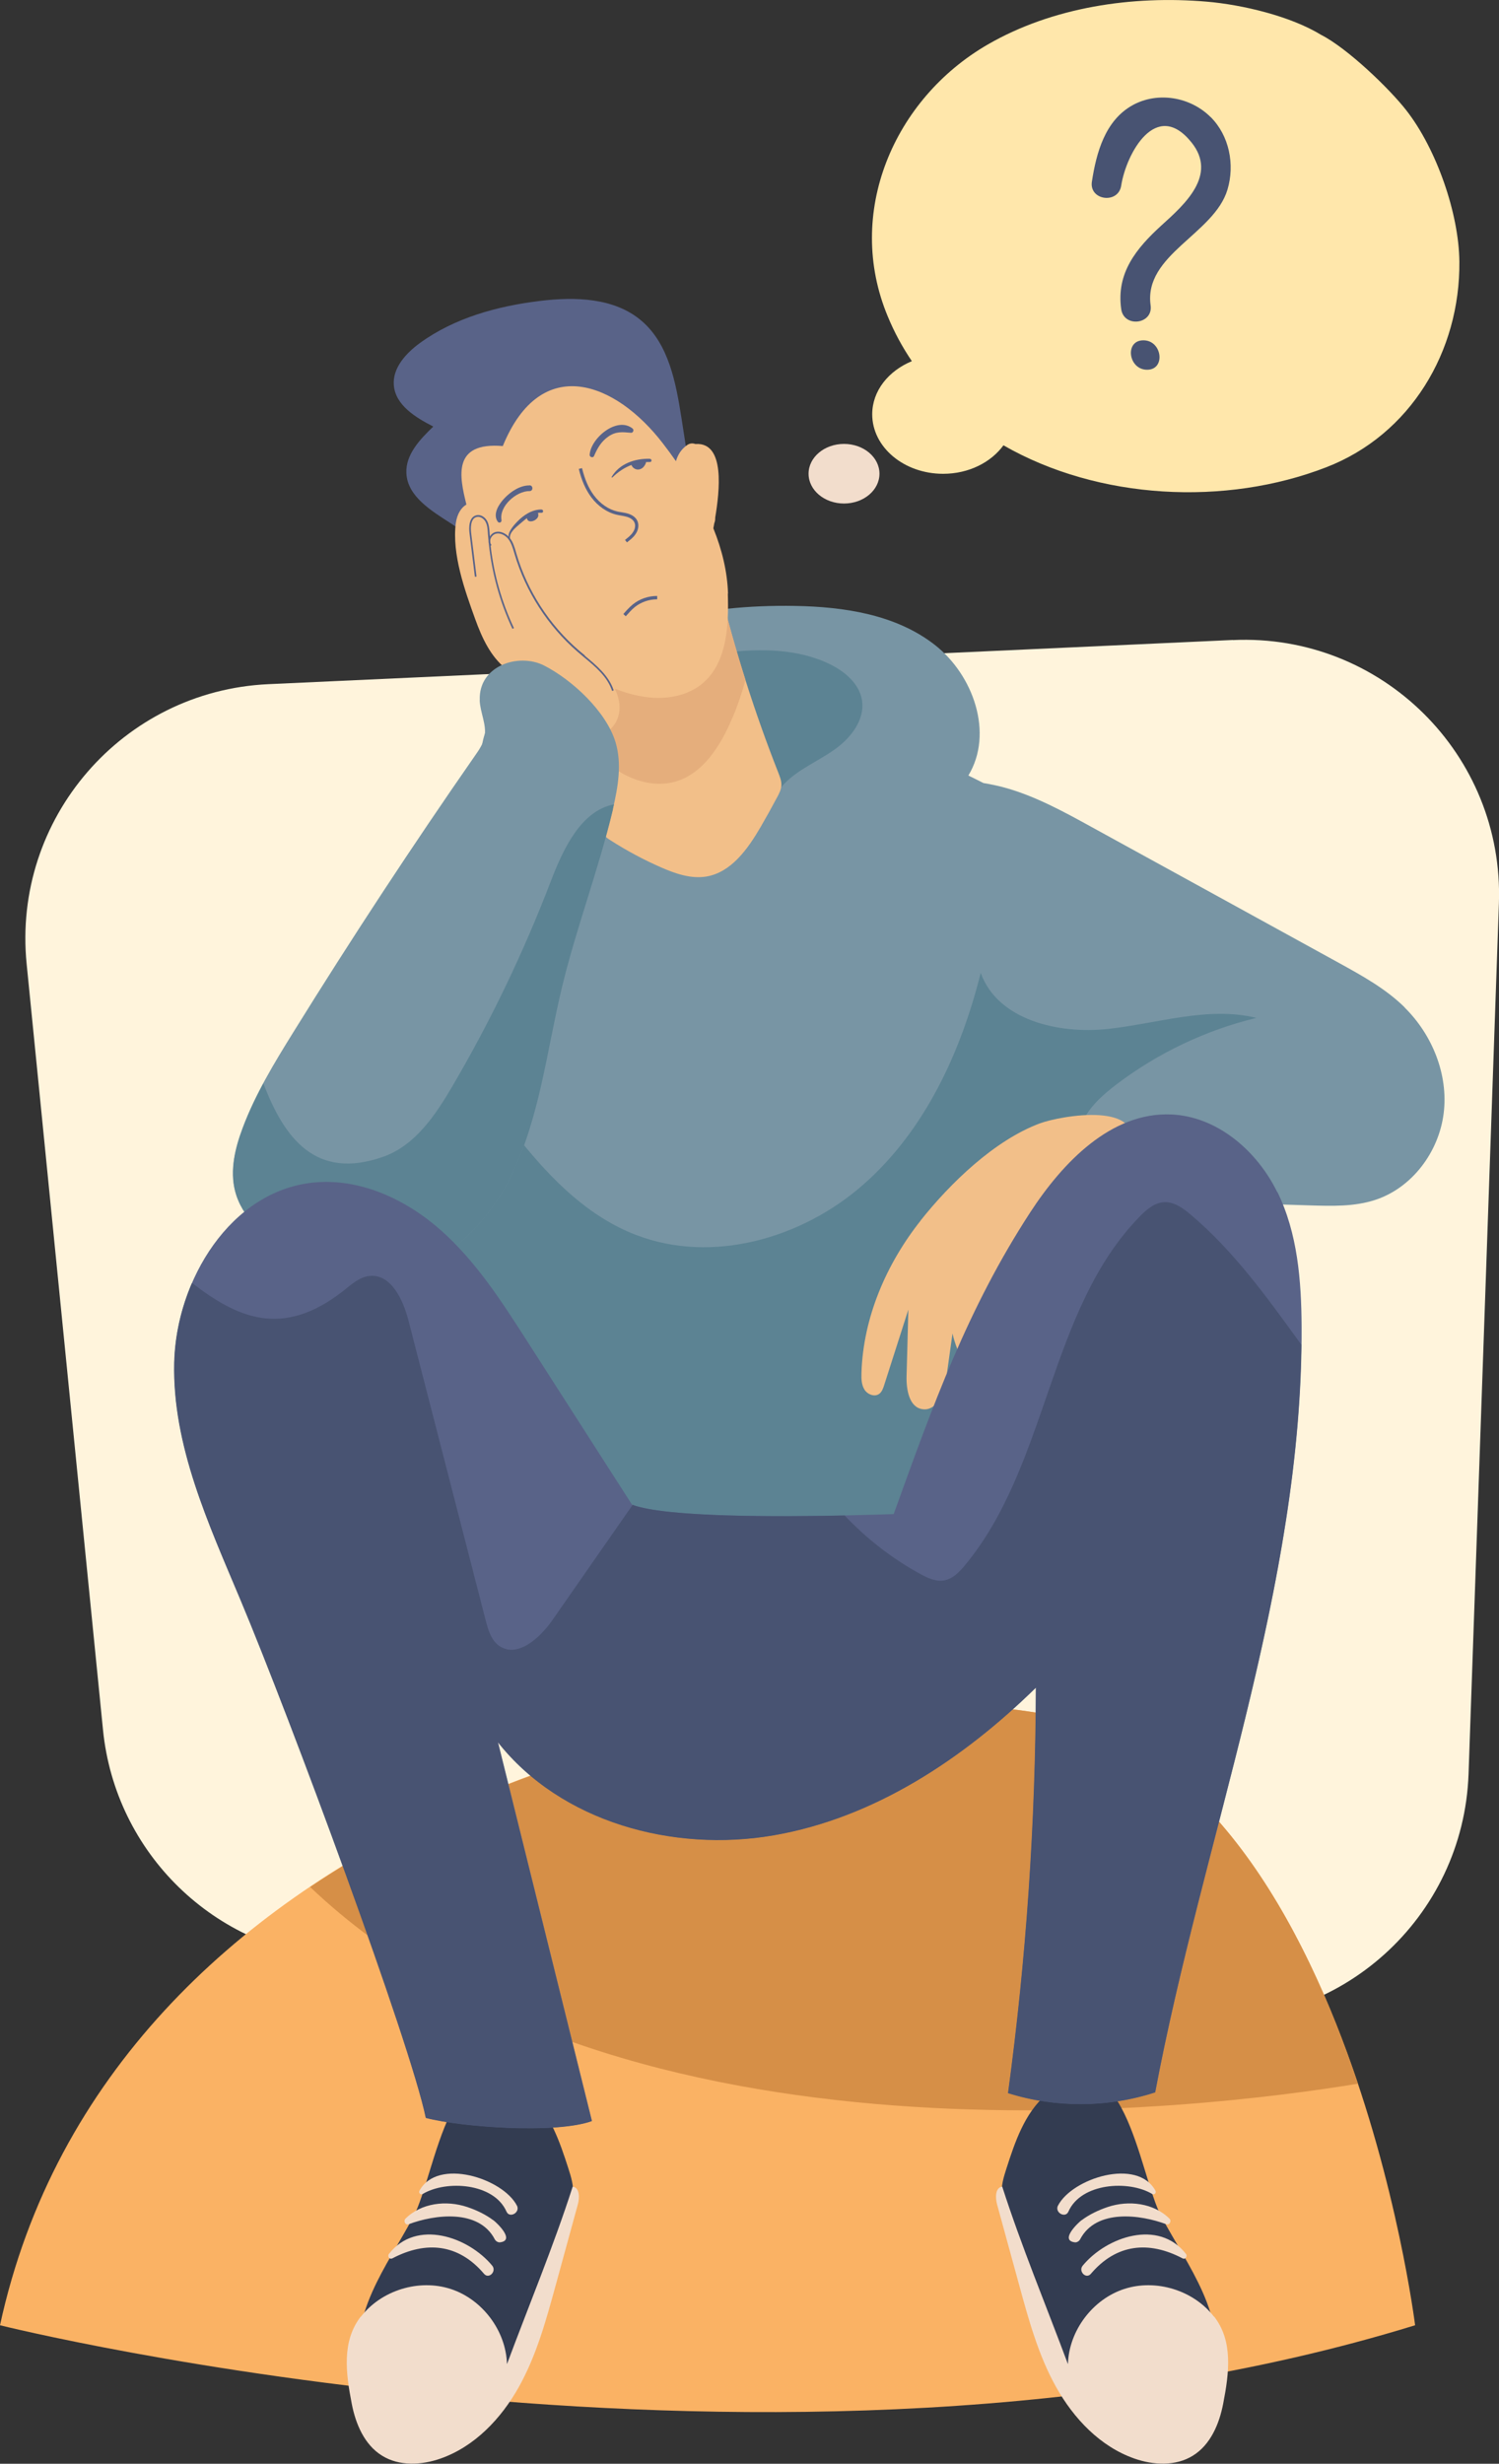<?xml version="1.0" encoding="UTF-8"?>
<svg id="Calque_2" data-name="Calque 2" xmlns="http://www.w3.org/2000/svg" viewBox="0 0 161.53 265.4">
  <rect x="0" y="0" width="161.53" height="265.4" fill="#333333" stroke="none"/>
  <defs>
    <style>
      .cls-1 {
        fill: #fab264;
      }

      .cls-1, .cls-2, .cls-3, .cls-4, .cls-5, .cls-6, .cls-7, .cls-8, .cls-9, .cls-10, .cls-11, .cls-12 {
        stroke-width: 0px;
      }

      .cls-2 {
        fill: #5c8393;
      }

      .cls-3 {
        fill: #485372;
      }

      .cls-4 {
        fill: #f2ddcc;
      }

      .cls-5 {
        fill: #e5ae7c;
      }

      .cls-6 {
        fill: #d68f47;
      }

      .cls-7 {
        fill: #333c51;
      }

      .cls-8 {
        fill: #fff4dc;
      }

      .cls-9 {
        fill: #596388;
      }

      .cls-10 {
        fill: #f2bf89;
      }

      .cls-11 {
        fill: #ffe7ab;
      }

      .cls-12 {
        fill: #7895a4;
      }
    </style>
  </defs>
  <g id="OBJECT">
    <g>
      <path class="cls-8" d="M132.84,68.94l-103.92,4.76c-15.71.72-27.61,14.48-26.05,30.13l8.23,82.52c1.33,13.3,12.04,23.71,25.38,24.65l92.42,6.5c15.5,1.09,28.8-10.89,29.35-26.41l3.27-93.78c.56-16.01-12.67-29.1-28.67-28.36Z"/>
      <g>
        <g>
          <path class="cls-1" d="M0,250.48c11.73-54.05,78.25-71.35,111.6-66,33.35,5.35,40.89,66,40.89,66-68.29,21.05-152.49,0-152.49,0Z"/>
          <path class="cls-6" d="M146.33,224.46c-5.75-17.17-16.29-37.02-34.72-39.98-20.37-3.27-53.11,1.94-78.19,18.79,33.41,31.79,96.53,23.89,112.91,21.19Z"/>
        </g>
        <g>
          <g>
            <path class="cls-7" d="M44.54,238.79c-1.45,2.73-3.19,5.3-4.44,8.13-1.25,2.82-1.99,6-1.29,9.01.69,3.01,3.08,5.76,6.14,6.17,2.73.37,5.43-1.15,7.22-3.25,1.78-2.1,2.81-4.71,3.81-7.28,1.76-4.52,3.52-9.04,5.27-13.55.2-.53.41-1.06.48-1.62.11-.95-.19-1.89-.48-2.8-.93-2.89-1.96-5.94-4.25-7.94-8.45-7.38-10.02,8.55-12.45,13.13Z"/>
            <path class="cls-4" d="M38.89,249.56c2.2-2.85,6.25-4.1,9.67-2.99,3.42,1.11,5.97,4.51,6.07,8.1,2.37-6.36,5-12.66,7.08-19.12.75.09.76,1.17.56,1.9-.8,2.91-1.59,5.81-2.39,8.72-1.03,3.76-2.07,7.56-3.97,10.96-1.9,3.4-4.76,6.42-8.44,7.71-2.05.72-4.45.84-6.3-.31-1.9-1.17-2.85-3.42-3.27-5.61-.64-3.3-1.08-6.71.97-9.37Z"/>
            <path class="cls-4" d="M53.04,244.06c-2.58-3.12-8.18-5.05-11.12-1.27-.2.26.04.65.37.48,3.62-1.9,7.12-1.57,9.87,1.67.52.61,1.38-.27.88-.88Z"/>
            <path class="cls-4" d="M53.16,239.17c-.84-.63-1.83-1.1-2.82-1.43-2.24-.75-4.96-.44-6.66,1.27-.23.24,0,.72.35.59,2.77-1.04,7.56-1.69,9.29,1.63.09.18.35.35.56.32,1.71-.21-.42-2.17-.72-2.39Z"/>
            <path class="cls-4" d="M55.7,237.59c-1.51-2.93-8.55-5.2-10.5-1.6-.12.22.12.49.35.35,2.53-1.52,7.67-1.2,9.03,1.9.33.75,1.51.1,1.12-.66Z"/>
          </g>
          <g>
            <path class="cls-7" d="M125.16,238.79c1.45,2.73,3.19,5.3,4.44,8.13,1.25,2.82,1.99,6,1.29,9.01-.69,3.01-3.08,5.76-6.14,6.17-2.73.37-5.43-1.15-7.22-3.25-1.78-2.1-2.81-4.71-3.81-7.28-1.76-4.52-3.52-9.04-5.27-13.55-.2-.53-.41-1.06-.48-1.62-.11-.95.19-1.89.48-2.8.93-2.89,1.96-5.94,4.25-7.94,8.45-7.38,10.02,8.55,12.45,13.13Z"/>
            <path class="cls-4" d="M130.82,249.56c-2.2-2.85-6.25-4.1-9.67-2.99-3.42,1.11-5.97,4.51-6.07,8.1-2.37-6.36-5-12.66-7.08-19.12-.75.09-.76,1.17-.56,1.9.8,2.91,1.59,5.81,2.39,8.72,1.03,3.76,2.07,7.56,3.97,10.96,1.9,3.4,4.76,6.42,8.44,7.71,2.05.72,4.45.84,6.3-.31,1.9-1.17,2.85-3.42,3.27-5.61.64-3.3,1.08-6.71-.97-9.37Z"/>
            <path class="cls-4" d="M116.67,244.06c2.58-3.12,8.18-5.05,11.12-1.27.2.26-.04.65-.37.48-3.62-1.9-7.12-1.57-9.87,1.67-.52.61-1.38-.27-.88-.88Z"/>
            <path class="cls-4" d="M116.55,239.17c.84-.63,1.83-1.1,2.82-1.43,2.24-.75,4.96-.44,6.66,1.27.23.24,0,.72-.35.59-2.77-1.04-7.56-1.69-9.29,1.63-.09.18-.35.35-.56.32-1.71-.21.42-2.17.72-2.39Z"/>
            <path class="cls-4" d="M114.01,237.59c1.51-2.93,8.55-5.2,10.5-1.6.12.22-.12.49-.35.35-2.53-1.52-7.67-1.2-9.03,1.9-.33.75-1.51.1-1.12-.66Z"/>
          </g>
          <g>
            <path class="cls-12" d="M151.37,108.52c-2.05-2.02-4.6-3.42-7.12-4.81-8.9-4.89-17.79-9.78-26.69-14.66-2.98-1.64-6-3.29-9.27-4.2-.76-.21-1.54-.37-2.32-.5-.54-.27-1.08-.55-1.62-.81,2.75-4.54.55-10.83-3.64-14.09-4.19-3.26-9.77-4.09-15.08-4.18-9.7-.17-19.66,1.9-27.72,7.31-2.69,1.81-5.28,4.21-5.91,7.39-.35,1.77.23,3.75,1.38,5.11l-1.08-.5c-2.61,16.01-4.06,32.22-4.32,48.44-.11,6.6-.02,13.2.4,19.78.26,4.08.76,8.43,3.37,11.59,1.59,1.92,3.81,3.19,5.99,4.4,8.6,4.78,17.64,9.39,27.45,10.17s20.61-3.19,25.19-11.89c3.72-7.07,2.72-15.59,3.98-23.48.8-4.97,2.51-9.72,4.31-14.45,7.51.24,15.02.47,22.53.71,2.35.07,4.75.14,6.98-.59,3.99-1.3,6.88-5.18,7.39-9.35.51-4.16-1.23-8.45-4.22-11.39Z"/>
            <path class="cls-2" d="M68.54,133.03c8.22,3.17,17.93.37,24.53-5.46,6.61-5.83,10.47-14.22,12.61-22.77,1.82,5.07,8.34,6.62,13.7,6.04,5.36-.58,10.78-2.47,16.01-1.19-5.42,1.31-10.56,3.75-15.01,7.11-1.51,1.14-2.99,2.45-3.78,4.17-.73,1.58-.81,3.37-.84,5.11-.15,10.92,1.74,22.13-1.37,32.6-4.19,14.1-17.86,24.69-32.54,25.75-14.67,1.06-29.49-7.16-36.82-19.91s-7.11-29.37.08-42.2c4.13-7.37,6.72-4.68,11,.64,3.38,4.19,7.31,8.14,12.42,10.11Z"/>
          </g>
          <path class="cls-2" d="M78.16,70.29c3.83-.44,7.88-.42,11.33,1.29,1.58.79,3.09,2.07,3.39,3.81.36,2.14-1.21,4.14-2.99,5.38-1.77,1.25-3.85,2.09-5.36,3.64-1.86,1.92-2.75,4.81-5.08,6.11-2.41,1.34-5.46.46-7.84-.94-2.4-1.41-4.55-3.35-5.86-5.8-5.48-10.21,4.74-12.61,12.42-13.5Z"/>
          <path class="cls-10" d="M99.21,131.48c-3.71,4.68-6.2,10.46-6.38,16.43-.02.61,0,1.27.33,1.79.33.52,1.09.81,1.58.45.29-.21.42-.58.53-.92.87-2.72,1.74-5.43,2.61-8.15-.06,2.39-.12,4.77-.19,7.16-.04,1.45.28,3.35,1.71,3.56,1.56.23,2.35-1.79,2.57-3.36.22-1.6.45-3.19.67-4.79.25,1.09.66,2.14,1.23,3.1.19.32.42.66.77.79.73.28,1.44-.46,1.82-1.14,1.6-2.9,1.69-6.4,2.96-9.46,2.01-4.86,6.63-8,10.71-11.31.65-.53,1.32-1.1,1.59-1.89,1.78-5.13-7.33-3.59-9.66-2.73-4.9,1.82-9.68,6.46-12.86,10.47Z"/>
          <g>
            <path class="cls-10" d="M64.87,88.61c-.04.34-.08.7.04,1.02.16.41.54.68.91.91,1.72,1.1,3.53,2.07,5.4,2.89,1.55.68,3.24,1.27,4.91.99,2.68-.46,4.45-2.97,5.82-5.31.62-1.07,1.22-2.15,1.8-3.24.21-.39.42-.8.45-1.25.03-.47-.15-.92-.32-1.36-2.54-6.44-4.64-13.06-6.3-19.78-1.03-4.18-1.94-8.55-4.55-11.96-.54-.71-1.18-1.39-1.99-1.77-.75-.35-1.62-.42-2.45-.34-3.23.31-5.95,2.87-7.15,5.89-.94,2.36-1.44,5.68-.48,8.11.85,2.16,2.07,3.83,2.66,6.18,1.56,6.2,2,12.68,1.25,19.03Z"/>
            <path class="cls-5" d="M78.95,77.28c.57-1.35,1.01-2.69,1.38-4.03-1.02-3.23-1.94-6.49-2.75-9.78-.83-3.4-1.61-6.91-3.27-9.95-2.31,1.09-4.41,2.44-5.32,3.25-2.89,2.56-5.38,5.71-6.78,9.27.55,1.1,1.09,2.21,1.42,3.53,1.02,4.05,1.55,8.23,1.59,12.41.54.48,1.13.92,1.77,1.29,1.66.95,3.65,1.44,5.51,1,3.2-.76,5.17-3.95,6.44-6.99Z"/>
          </g>
          <g>
            <path class="cls-9" d="M48.57,56.37c-2.11-1.36-4.67-2.9-4.78-5.41-.09-1.99,1.46-3.63,2.9-5.01-1.91-.98-4.07-2.3-4.25-4.44-.16-1.86,1.3-3.46,2.81-4.56,3.73-2.71,8.33-3.97,12.9-4.53,3.81-.47,8.05-.36,10.97,2.13,2.94,2.5,3.71,6.65,4.31,10.46.46,2.96.92,5.93,1.38,8.89.39,2.49.72,5.24-.66,7.35-1.23,1.87-3.53,2.73-5.73,3.09-3.93.64-8.01-.03-11.63-1.68-3.15-1.43-5.3-4.41-8.23-6.3Z"/>
            <path class="cls-10" d="M78.45,63.95c-.07-2.39-.66-4.76-1.58-7.04.03-.16.06-.34.1-.55.06-.14.1-.31.1-.52,0-.03,0-.05,0-.08.46-2.79,1.11-8.13-2.1-7.93-.02,0-.03,0-.05,0-.28-.11-.6-.08-.87.11-.64.44-1.02,1.06-1.21,1.74-.46-.66-.94-1.31-1.42-1.93-5.03-6.54-13.09-9.82-17.24.3-5.47-.46-4.67,3.29-3.92,6.3-.54.31-1,.99-1.14,1.99-.44,3.35.97,7.26,2.1,10.39.72,1.98,1.64,3.99,3.29,5.3.67.53,1.43.93,2.08,1.47,1.18.98,1.94,2.37,2.88,3.59.93,1.22,2.19,2.36,3.73,2.47,1.59.11,3.16-1.08,3.49-2.63.2-.95-.02-1.86-.44-2.74,2.14.83,5.07,1.52,7.79.42,4.5-1.82,4.48-7.36,4.39-10.67Z"/>
            <g>
              <path class="cls-9" d="M57.06,52.29c-1.03-.01-2.03.67-2.71,1.39-.58.61-1.29,1.69-.72,2.51.15.21.45.08.41-.17-.27-1.48,1.6-3.14,3.03-3.12.4,0,.4-.61,0-.62Z"/>
              <path class="cls-9" d="M68.18,46.17c-1.7-1.37-4.54,1.05-4.64,2.83-.01.24.37.36.47.13.36-.84.77-1.57,1.55-2.11.83-.57,1.51-.48,2.44-.4.21.02.35-.3.18-.44Z"/>
              <path class="cls-9" d="M70.04,49.42c-1.6-.04-3.28.51-4.13,1.95-.03.05.04.1.08.06.64-.62,1.31-1.06,2.05-1.34.12.29.4.5.73.49.43-.02.71-.36.84-.74,0-.02,0-.04,0-.06.14,0,.28-.02.43-.01.22,0,.22-.33,0-.34Z"/>
              <path class="cls-9" d="M58.35,54.88c-1.01,0-1.93.6-2.62,1.32-.35.36-1.11,1.2-.89,1.76.02.05.11.05.11-.01-.05-.62.67-1.16,1.09-1.53.63-.54,1.43-1.25,2.31-1.18.23.02.23-.36,0-.35Z"/>
              <path class="cls-9" d="M56.97,55.52s-.04.06-.05.09c-.09.02-.15.11-.14.22.11.66,1.21.23,1.23-.31.03-.74-.78-.24-1.04,0Z"/>
              <path class="cls-9" d="M67.57,58.44l-.22-.28c.32-.25.66-.51.87-.85.18-.27.31-.69.14-1.04-.16-.35-.56-.52-.78-.59-.21-.06-.42-.1-.65-.14-.16-.03-.31-.05-.47-.09-1.04-.24-2.02-.91-2.75-1.89-.6-.81-1.04-1.8-1.34-3.05l.35-.08c.29,1.2.7,2.15,1.27,2.92.68.91,1.58,1.53,2.54,1.75.15.03.3.06.45.08.23.04.47.08.7.15.48.15.84.42,1,.78.19.41.13.94-.17,1.39-.25.39-.63.68-.96.93Z"/>
              <path class="cls-9" d="M67.44,66.39l-.27-.24c.31-.36.64-.73,1.02-1.04.74-.6,1.69-.92,2.63-.91v.36h-.03c-.85,0-1.71.3-2.38.83-.36.29-.67.65-.98,1Z"/>
            </g>
            <path class="cls-9" d="M63.04,70.62c-.23-.19-.45-.38-.67-.56-3.17-2.73-5.56-6.44-6.73-10.44l-.04-.14c-.15-.51-.3-1.04-.63-1.48-.34-.46-.97-.85-1.6-.68-.24.07-.45.24-.58.47,0-.11-.02-.22-.03-.33v-.05c-.03-.43-.06-.88-.26-1.27-.21-.41-.68-.76-1.18-.63-.84.21-.79,1.41-.73,1.91l.58,4.71.18-.02-.58-4.71c-.04-.35-.13-1.53.59-1.71.39-.1.8.2.97.54.19.36.21.79.24,1.2v.05c.02.25.05.51.07.76,0,.1,0,.2.03.29.33,3.2,1.18,6.29,2.55,9.21l.16-.08c-1.32-2.81-2.16-5.79-2.51-8.86l.09-.09c-.06-.07-.1-.15-.12-.24,0-.04,0-.08-.01-.12,0-.08-.01-.16.01-.24.08-.29.31-.53.57-.61.54-.15,1.11.21,1.4.61.3.41.45.93.6,1.43l.04.14c1.19,4.04,3.6,7.78,6.79,10.53.22.19.45.38.67.57,1.26,1.04,2.55,2.12,3.05,3.65l.17-.06c-.51-1.57-1.83-2.67-3.11-3.73Z"/>
          </g>
          <g>
            <path class="cls-12" d="M51.69,75.43c.05,1.34.78,2.66.52,3.97-.15.73-.58,1.37-1.01,1.98-6.79,9.76-13.32,19.7-19.59,29.81-2.07,3.33-4.12,6.71-5.49,10.38-.8,2.14-1.36,4.49-.8,6.71.73,2.88,3.19,4.99,5.71,6.57,2.2,1.38,4.6,2.54,7.17,2.88,7.04.94,13.58-4.49,16.76-10.84,3.17-6.36,3.91-13.6,5.57-20.51,1.56-6.48,3.97-12.74,5.51-19.23.56-2.37.99-4.88.29-7.2-1.01-3.32-4.65-6.69-7.68-8.25-2.75-1.41-7.1,0-6.95,3.72Z"/>
            <path class="cls-2" d="M66.04,87.16c.04-.17.08-.34.12-.51-3.56.68-5.47,4.8-6.81,8.29-2.92,7.63-6.47,15.02-10.6,22.07-1.83,3.12-4.02,6.38-7.43,7.59-7.3,2.59-10.69-1.99-12.94-7.9-.85,1.58-1.62,3.19-2.24,4.87-.8,2.14-1.36,4.49-.8,6.71.73,2.88,3.19,4.99,5.71,6.57,2.2,1.38,4.6,2.54,7.17,2.88,7.04.94,13.58-4.49,16.76-10.84,3.17-6.36,3.91-13.6,5.57-20.51,1.56-6.48,3.97-12.74,5.51-19.23Z"/>
          </g>
          <path class="cls-12" d="M54.88,84.87c.06-.12.1-.26.1-.43,0-.57-.17-1.15-.04-1.72.14-.61-.13-1.25-.73-1.5-.52-.21-1.33-.07-1.58.52-.37.88-.54,1.8-.61,2.75-.06.21-.06.42-.06.66.01.09.02.15.02.17,0,0,0,0,0,.01,0,0,0-.04-.02-.1,0,.13,0,.25.01.38.06.74.59,1.37,1.37,1.37.72,0,1.4-.63,1.37-1.37,0-.05,0-.08,0-.11.01-.03.03-.05.04-.08.09-.17.13-.36.13-.55Z"/>
          <g>
            <path class="cls-9" d="M137.63,128.41c-2.18-4.45-6.48-8.16-11.44-8.36-6.45-.26-11.65,5.14-15.17,10.54-6.79,10.43-10.46,20.71-14.72,32.51-3.25.1-23.47.82-28.2-1.02-3.78-5.89-7.56-11.78-11.34-17.68-2.72-4.24-5.49-8.54-9.26-11.88-3.77-3.34-8.75-5.65-13.76-5.13-8.88.92-14.75,10.47-14.95,19.39-.21,8.92,3.7,17.35,7.15,25.57,5.33,12.68,18.27,47.61,19.96,55.78,3.95,1.03,14.05,1.73,17.89.34-3.38-13.61-6.75-27.21-10.13-40.82,6.8,8.62,18.9,11.91,29.72,10.04,10.82-1.87,20.42-8.22,28.26-15.91-.04,14.61-1.04,29.21-3,43.68,5.12,1.61,10.74,1.58,15.85-.08,5.19-27.57,15.91-54.42,15.77-82.47-.03-4.96-.43-10.06-2.61-14.51Z"/>
            <path class="cls-3" d="M140.22,144.85c-.11-.15-.22-.3-.32-.45-3.5-4.84-7.05-9.73-11.62-13.58-.82-.69-1.78-1.38-2.85-1.32-1.02.06-1.87.78-2.58,1.51-9.9,10.1-9.85,26.77-18.9,37.64-.6.72-1.31,1.45-2.23,1.6-.87.15-1.74-.26-2.52-.68-3.04-1.66-5.8-3.8-8.18-6.32-7.24.15-19.22.2-22.85-1.14-2.88,4.14-5.76,8.28-8.65,12.42-1.36,1.95-3.81,4.14-5.75,2.75-.85-.61-1.17-1.71-1.43-2.72-2.77-10.77-5.55-21.53-8.32-32.3-.58-2.26-1.89-5.06-4.21-4.81-1.11.12-1.98.95-2.86,1.64-6.62,5.17-11.52,2.76-16.26-.89-1.18,2.72-1.85,5.69-1.92,8.6-.21,8.92,3.7,17.35,7.15,25.57,5.33,12.68,18.27,47.61,19.96,55.78,3.95,1.03,14.05,1.73,17.89.34-3.38-13.61-6.75-27.21-10.13-40.82,6.8,8.62,18.9,11.91,29.72,10.04,10.82-1.87,20.42-8.22,28.26-15.91-.04,14.61-1.04,29.21-3,43.68,5.12,1.61,10.74,1.58,15.85-.08,5.07-26.94,15.42-53.18,15.76-80.55Z"/>
          </g>
        </g>
        <g>
          <g>
            <path class="cls-11" d="M98.25,38.89c-1-1.48-1.87-3.07-2.58-4.79-4.66-11.14.63-23.44,10.76-29.3C113.42.76,122.04-.51,130.05.18c3.84.33,9.02,1.56,12.32,3.58,2.84,1.45,7.37,5.8,9.2,8.16,3.21,4.13,5.64,11.05,5.69,16.27.09,9.66-5.27,18.63-14.33,22.14-10.85,4.21-24.54,3.53-34.8-2.36-1.34,1.84-3.74,3.07-6.5,3.07-4.22,0-7.64-2.87-7.64-6.41,0-2.52,1.74-4.67,4.26-5.72Z"/>
            <ellipse class="cls-4" cx="90.95" cy="51.03" rx="3.82" ry="3.21"/>
          </g>
          <g>
            <path class="cls-3" d="M130.43,12.59c-2.17-2.15-5.66-2.75-8.36-1.27-2.99,1.64-3.93,5.13-4.41,8.25-.31,2.03,2.85,2.45,3.16.42.54-3.45,3.77-9.4,7.58-4.64,2.82,3.52-.76,6.68-3.22,8.91-2.75,2.5-4.91,5.16-4.36,9.04.29,2.04,3.45,1.64,3.17-.4-.77-5.47,6.84-7.67,8.28-12.47.81-2.7.2-5.83-1.83-7.84Z"/>
            <path class="cls-3" d="M123.21,36.66c-2.05,0-1.63,3.17.4,3.17s1.63-3.17-.4-3.17Z"/>
          </g>
        </g>
      </g>
    </g>
  </g>
</svg>